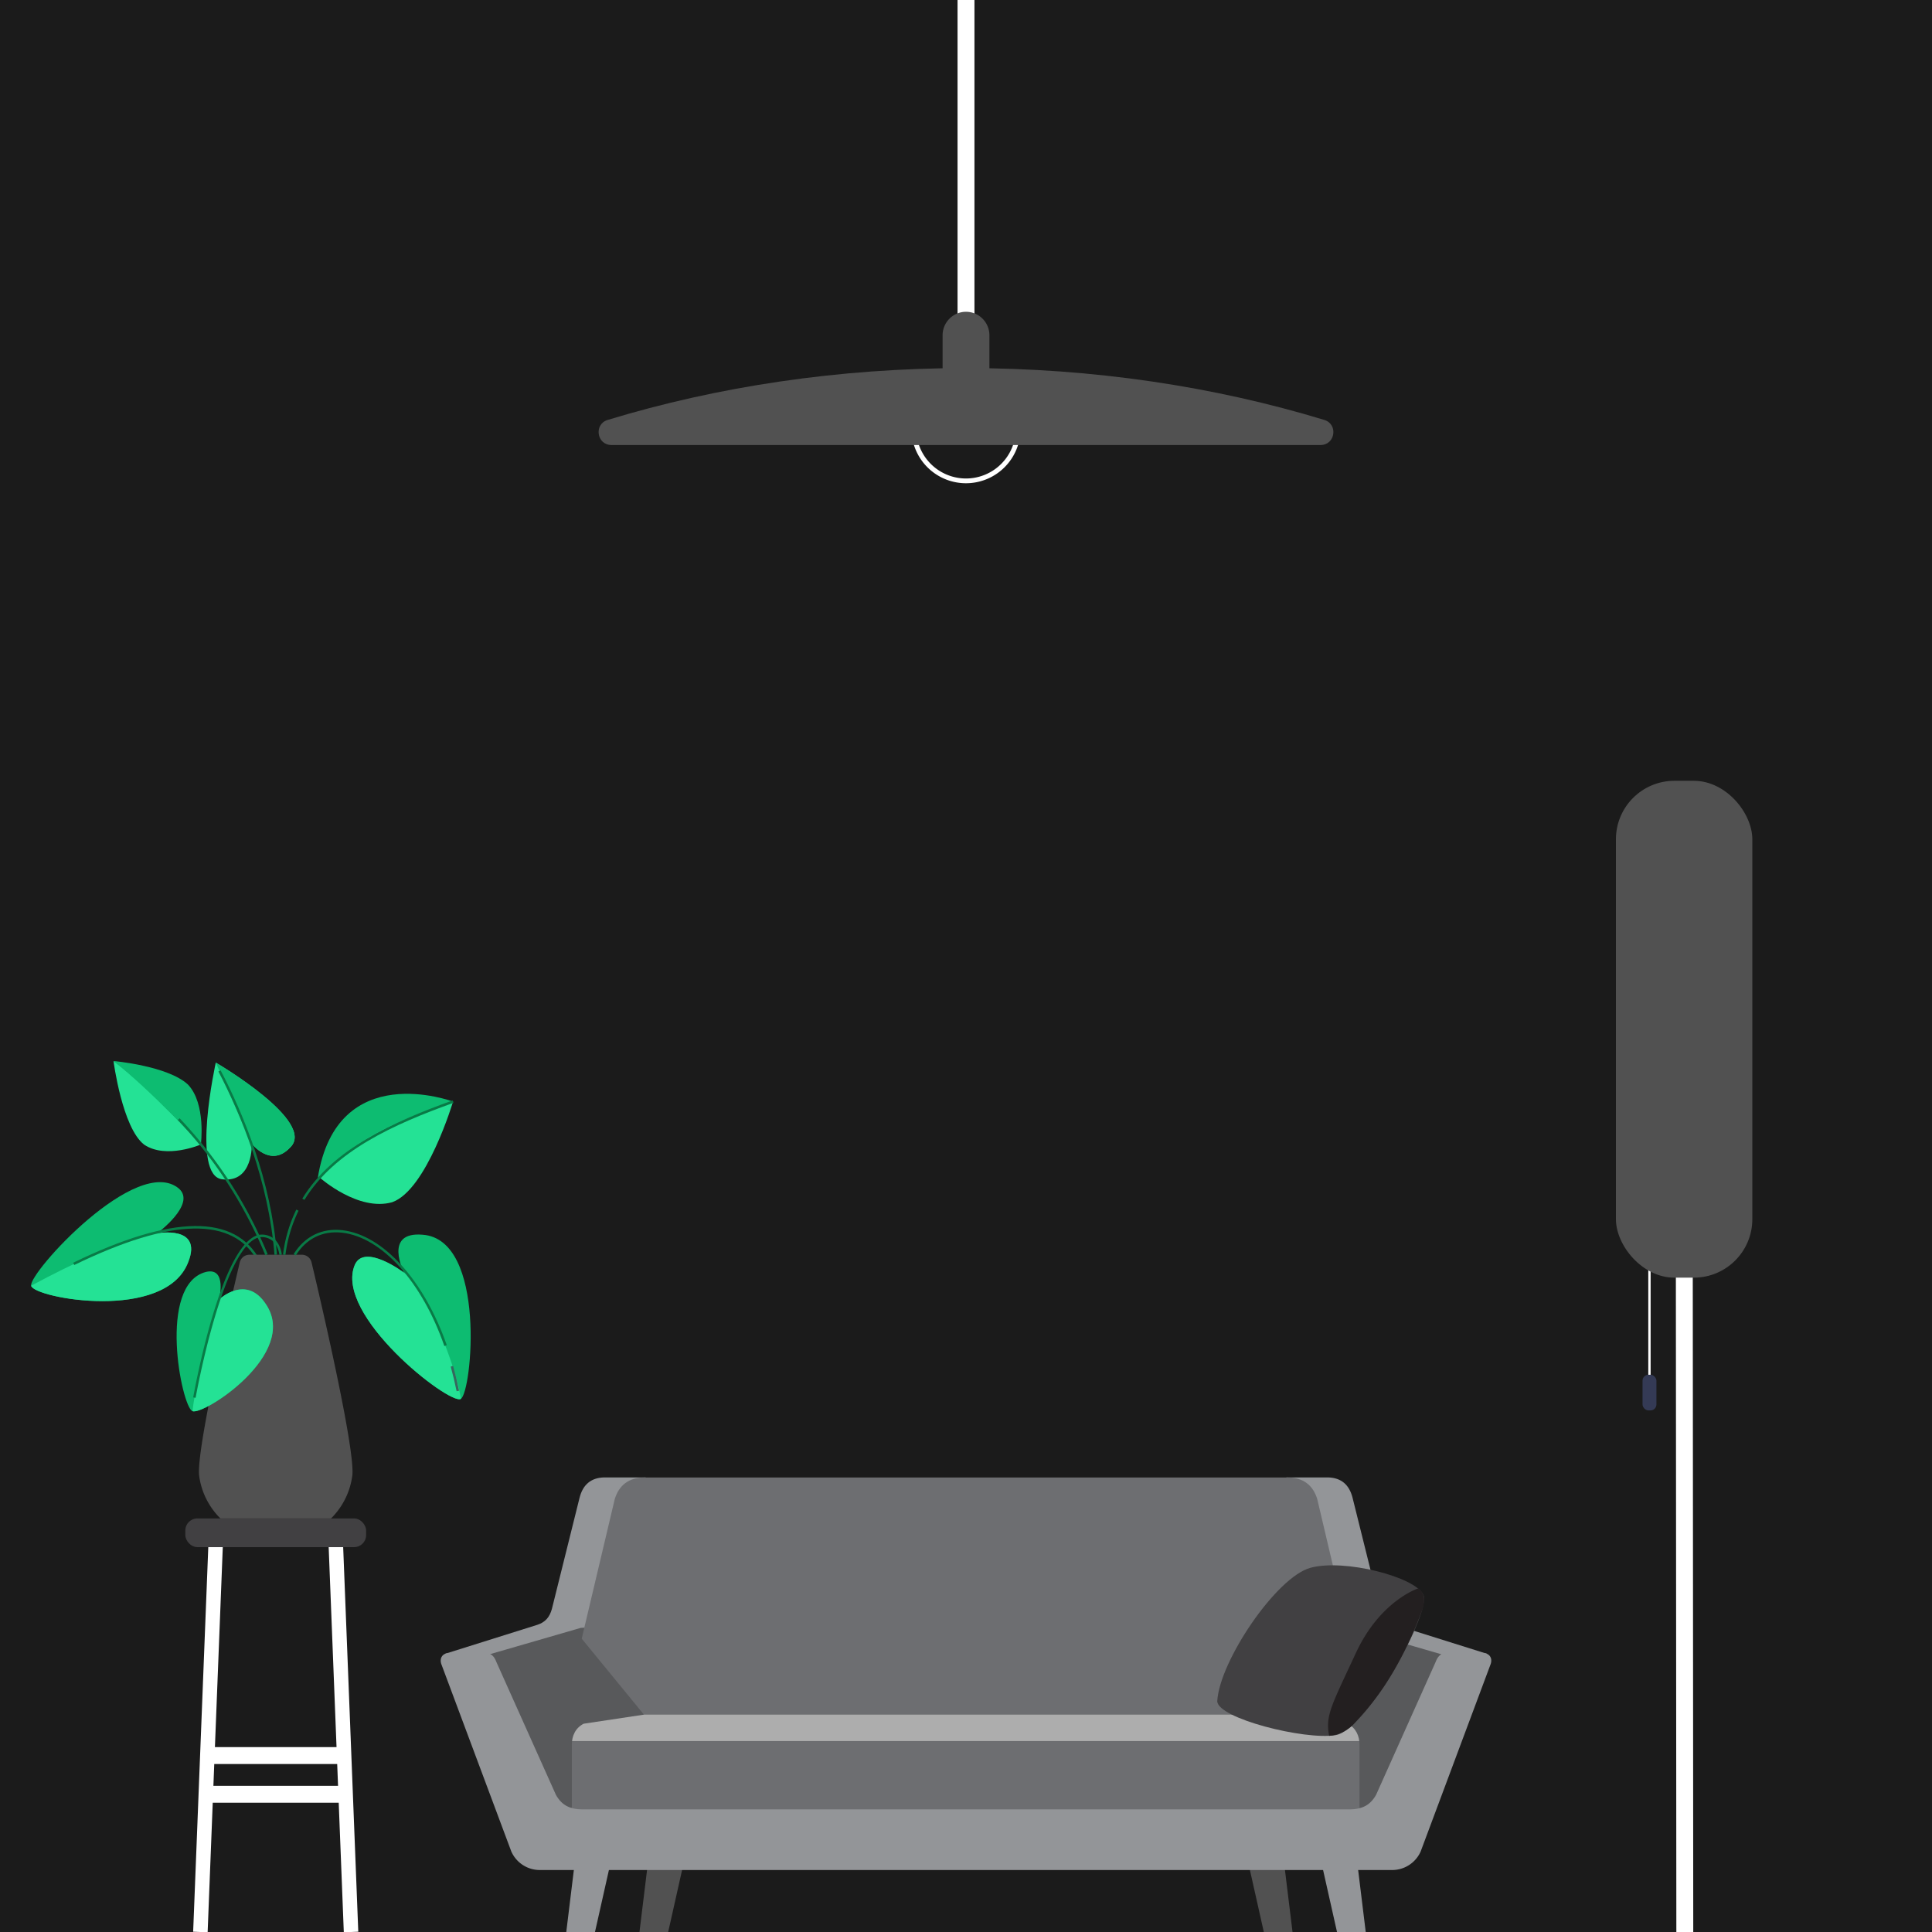 <svg xmlns="http://www.w3.org/2000/svg" viewBox="0 0 800 800.12"><rect x="0" y="0" width="800" height="800.12" fill="#808080" stroke="none"/><defs><style>.cls-1{fill:#1b1b1b;}.cls-2{fill:#35685e;}.cls-3{fill:#097a46;}.cls-4{fill:#0dbc71;}.cls-5{fill:#24e295;}.cls-6,.cls-7{fill:none;stroke:#fff;stroke-miterlimit:10;}.cls-6{stroke-width:6px;}.cls-7{stroke-width:7px;}.cls-8{fill:#515151;}.cls-9{fill:#414042;}.cls-10{fill:#fff;}.cls-11{fill:#343a55;}.cls-12{fill:#939598;}.cls-13{fill:#6d6e71;}.cls-14{fill:#adadad;}.cls-15{fill:#58595b;}.cls-16{fill:#231f20;}</style></defs><g id="Layer_2" data-name="Layer 2"><g id="Layer_1-2" data-name="Layer 1"><rect class="cls-1" width="800" height="800"/><path class="cls-2" d="M15.06,532l-.5-.91c3.25-1.8,6.45-3.51,9.51-5.08l.47.91C21.49,528.48,18.3,530.19,15.06,532Z"/><path class="cls-3" d="M68.53,458.59a217.49,217.49,0,0,0-21.12-18.22l.62-.83a218.61,218.61,0,0,1,21.23,18.32Z"/><path class="cls-4" d="M65.07,510.69s16.39-12.09,9-18.54c-17.39-14.49-62.34,35.06-61.17,40.24S68.62,547.5,78,522.51C84,507.19,65.07,510.69,65.07,510.69Z"/><path class="cls-5" d="M65.07,510.69s-13.71,1.08-52.18,21.7c1.16,5.18,55.73,15.11,65.06-9.88C84,507.19,65.07,510.69,65.07,510.69Z"/><path class="cls-3" d="M30.75,523.81l-.46-.93c41.11-20,67.16-20.27,77.43-.87l-.91.48C96.85,503.68,71.25,504.12,30.75,523.81Z"/><path class="cls-4" d="M187.6,456.15s-48.07-18.12-56,31.53l2.46-1.55S151.06,467.65,187.6,456.15Z"/><line class="cls-6" x1="138.98" y1="637.55" x2="145.36" y2="800"/><line class="cls-6" x1="89.37" y1="637.55" x2="82.98" y2="800"/><line class="cls-7" x1="86.02" y1="726.94" x2="142.38" y2="726.94"/><line class="cls-7" x1="86.51" y1="742.97" x2="142.87" y2="742.97"/><path class="cls-8" d="M129,522.71a4.1,4.1,0,0,0-4-3.15H103.28a4.11,4.11,0,0,0-4,3.15C95.77,537.65,81,601.09,82.48,611.18a30.57,30.57,0,0,0,8.79,17.57h45.81a30.53,30.53,0,0,0,8.78-17.57C147.38,601.09,132.58,537.65,129,522.71Z"/><rect class="cls-9" x="76.74" y="628.75" width="74.86" height="11.88" rx="4.97"/><path class="cls-4" d="M167.3,527s-16.25-12.28-20.34-3.35c-8.93,20.8,39.19,58.21,43.83,55.62s10.79-66.14-15.82-68C158.56,509.85,167.3,527,167.3,527Z"/><path class="cls-5" d="M167.3,527s-16.25-12.28-20.34-3.35c-8.93,20.8,39.19,58.21,43.83,55.62C189.46,567.05,175.59,532,167.3,527Z"/><path class="cls-5" d="M104.25,473.57S105,489.88,92,488.32,89.35,440,89.35,440s42,24.51,30.75,35.18C112.08,483.75,104.25,473.57,104.25,473.57Z"/><path class="cls-4" d="M104.25,473.57,89.35,440s42,24.51,30.75,35.18C112.08,483.75,104.25,473.57,104.25,473.57Z"/><path class="cls-5" d="M132.69,487.86c11.51-15,31.59-24,54.91-31.71,0,0-10.9,36.55-25.17,41.65C148.46,501.8,132.69,487.86,132.69,487.86Z"/><path class="cls-5" d="M83.18,473.91S62,450.36,47,439.35c0,0,3.6,27.63,12.7,34.63C68.82,480.11,83.18,473.91,83.18,473.91Z"/><path class="cls-4" d="M83.18,473.91S62.72,451.7,47,439.35c0,0,22.37,1.94,30.81,9.72C85.4,457,83.18,473.91,83.18,473.91Z"/><path class="cls-3" d="M126.05,496.86l-.88-.54c12.55-20.54,37.34-31.68,62.26-40.66l.35,1C163,465.55,138.43,476.59,126.05,496.86Z"/><path class="cls-3" d="M118.19,519.63l-1-.13a59.19,59.19,0,0,1,5.5-18.63l.93.46A58.24,58.24,0,0,0,118.19,519.63Z"/><path class="cls-3" d="M113.66,519.6c-2.45-30.77-14-58.27-23.22-75.92l.91-.47c9.29,17.73,20.88,45.36,23.34,76.31Z"/><path class="cls-2" d="M189.07,576.07c-.71-3.49-1.54-6.93-2.44-10.2l1-.28c.91,3.3,1.74,6.76,2.46,10.27Z"/><path class="cls-3" d="M184,557.37c-9.29-26.68-25.94-45.11-42.42-46.95-8-.89-14.76,2.45-19.1,9.42l-.88-.55c4.56-7.32,11.69-10.84,20.09-9.9C158.55,511.28,175.54,530,185,557Z"/><path class="cls-4" d="M90.7,538.12s3.45-13.51-5.39-11.45c-20.24,5.19-10.16,55.72-5.66,57.64s44.15-23.66,30.49-44.15C101.93,527.36,90.7,538.12,90.7,538.12Z"/><path class="cls-5" d="M90.7,538.12s-8.94,28.51-11,46.19c4.51,1.93,44.15-23.66,30.49-44.15C101.93,527.36,90.7,538.12,90.7,538.12Z"/><path class="cls-3" d="M109.87,519.76a181.91,181.91,0,0,0-36.25-56l.75-.71a183.07,183.07,0,0,1,36.46,56.29Z"/><path class="cls-3" d="M81,578.8l-1-.18c.46-2.58,11.43-63.3,27-67.26a8,8,0,0,1,6.36,1.51c2.94,2.38,3.32,6.48,3.33,6.65l-1,.09s-.36-3.85-3-5.94a7.05,7.05,0,0,0-5.51-1.3C92.29,516.16,81.1,578.17,81,578.8Z"/><rect class="cls-10" x="682.52" y="519.65" width="0.97" height="52.1"/><rect class="cls-11" x="680.14" y="569.25" width="5.75" height="14.77" rx="2.46"/><line class="cls-7" x1="697.36" y1="420.61" x2="697.64" y2="800"/><rect class="cls-8" x="669.12" y="323.31" width="56.48" height="205.74" rx="24.22"/><line class="cls-7" x1="400" y1="131.88" x2="400"/><path class="cls-10" d="M400,200.1a22.59,22.59,0,1,1,22.59-22.59A22.61,22.61,0,0,1,400,200.1Zm0-43.21a20.62,20.62,0,1,0,20.62,20.62A20.64,20.64,0,0,0,400,156.89Z"/><path class="cls-8" d="M400,177.51h0a9.72,9.72,0,0,1-9.69-9.68v-29A9.72,9.72,0,0,1,400,129.1h0a9.72,9.72,0,0,1,9.69,9.69v29A9.72,9.72,0,0,1,400,177.51Z"/><path class="cls-8" d="M546.81,184.27c6.11,0,7.39-8.62,1.55-10.39C503,160.08,452.81,152.41,400,152.41s-103,7.67-148.36,21.47c-5.84,1.77-4.56,10.39,1.55,10.39Z"/><polygon class="cls-12" points="565.52 800 553.63 800 547.86 774.33 546.34 767.51 561.54 767.51 562.38 774.33 565.52 800"/><polygon class="cls-12" points="253.66 767.51 252.14 774.33 246.37 800 234.48 800 237.62 774.33 238.46 767.51 253.66 767.51"/><polygon class="cls-8" points="535.21 800 523.32 800 517.56 774.33 516.03 767.51 531.23 767.51 532.07 774.33 535.21 800"/><polygon class="cls-8" points="283.97 767.51 282.44 774.33 276.68 800 264.79 800 267.93 774.33 268.77 767.51 283.97 767.51"/><polygon class="cls-13" points="266.64 703.29 533.08 703.29 545.17 702.29 566.69 708.28 573.79 720.93 579.11 747.1 572.24 760.41 281.45 763.74 218.67 752.65 220.89 728.02 235.22 707.39 252.39 698.96 266.64 703.29"/><polygon class="cls-14" points="573.79 720.94 573.79 720.93 566.69 708.28 545.17 702.29 533.08 703.29 266.64 703.29 252.39 698.96 235.22 707.39 225.81 720.94 573.79 720.94"/><path class="cls-12" d="M184.34,684.79l38.2-12c3.24-1.07,5.06-3.14,6-6.62l11.45-46c1.36-5.35,4.64-8.21,10-8.4h17.39l-8.9,49.42-30.78,27.28h-33Z"/><path class="cls-12" d="M615.71,684.79l-38.2-12c-3.24-1.07-5.06-3.14-6-6.62l-11.45-46c-1.36-5.35-4.64-8.21-10-8.4H532.66l8.9,49.42,30.78,27.28h32.94Z"/><path class="cls-15" d="M236.78,748.46v-26c0-3.7,1.54-7,4.92-8.71L266.64,710c4.49-19.63-9.62-37.36-26.12-35.94L203,684.93l-1.71,23.91,5.55,18.52,13.75,18.3,13.82,5Z"/><path class="cls-15" d="M562.94,748.46v-26c0-3.7-1.53-7-4.92-8.71L533.08,710c-4.49-19.63,9.62-37.36,26.12-35.94l37.56,10.92,4.15,12.37-10.65,21.13s-5.49,22.79-5.49,23.46-3.83,15.81-3.83,15.81H566.57Z"/><path class="cls-13" d="M545.46,620.8c-1.74-5.81-5.83-9-12.25-9H266.79c-6.42,0-10.51,3.21-12.25,9l-13.66,57.74L266.64,710H533.08l26-31.41Z"/><path class="cls-12" d="M614,684.49H600.3c-2.69,0-4.45.12-5.81,3.64L569.8,743.22c-2.17,3.79-5.08,5.87-10.65,6H240.85c-5.57-.12-8.48-2.2-10.65-6l-24.69-55.09c-1.36-3.52-3.12-3.64-5.81-3.64H186c-2.85,0-4.07,2.19-3.27,4.54l29,77.65a12.9,12.9,0,0,0,12.14,7.65H576.12a12.9,12.9,0,0,0,12.14-7.65l29-77.65C618.07,686.68,616.85,684.49,614,684.49Z"/><path class="cls-9" d="M542.56,649.21c14.07-3.9,43.84,3.84,46.87,11.28s-23.5,55.87-36.39,58-49-7-49-14.1C505,687.78,528.49,653.1,542.56,649.21Z"/><path class="cls-16" d="M587.17,657.75s-15.69,5.06-25.74,26.74-12.71,25.82-11.06,34.29a16.12,16.12,0,0,0,10.7-5.43c4.79-5.3,16.86-17.54,27.61-46.11C588.68,667.24,591.78,660.57,587.17,657.75Z"/></g></g></svg>